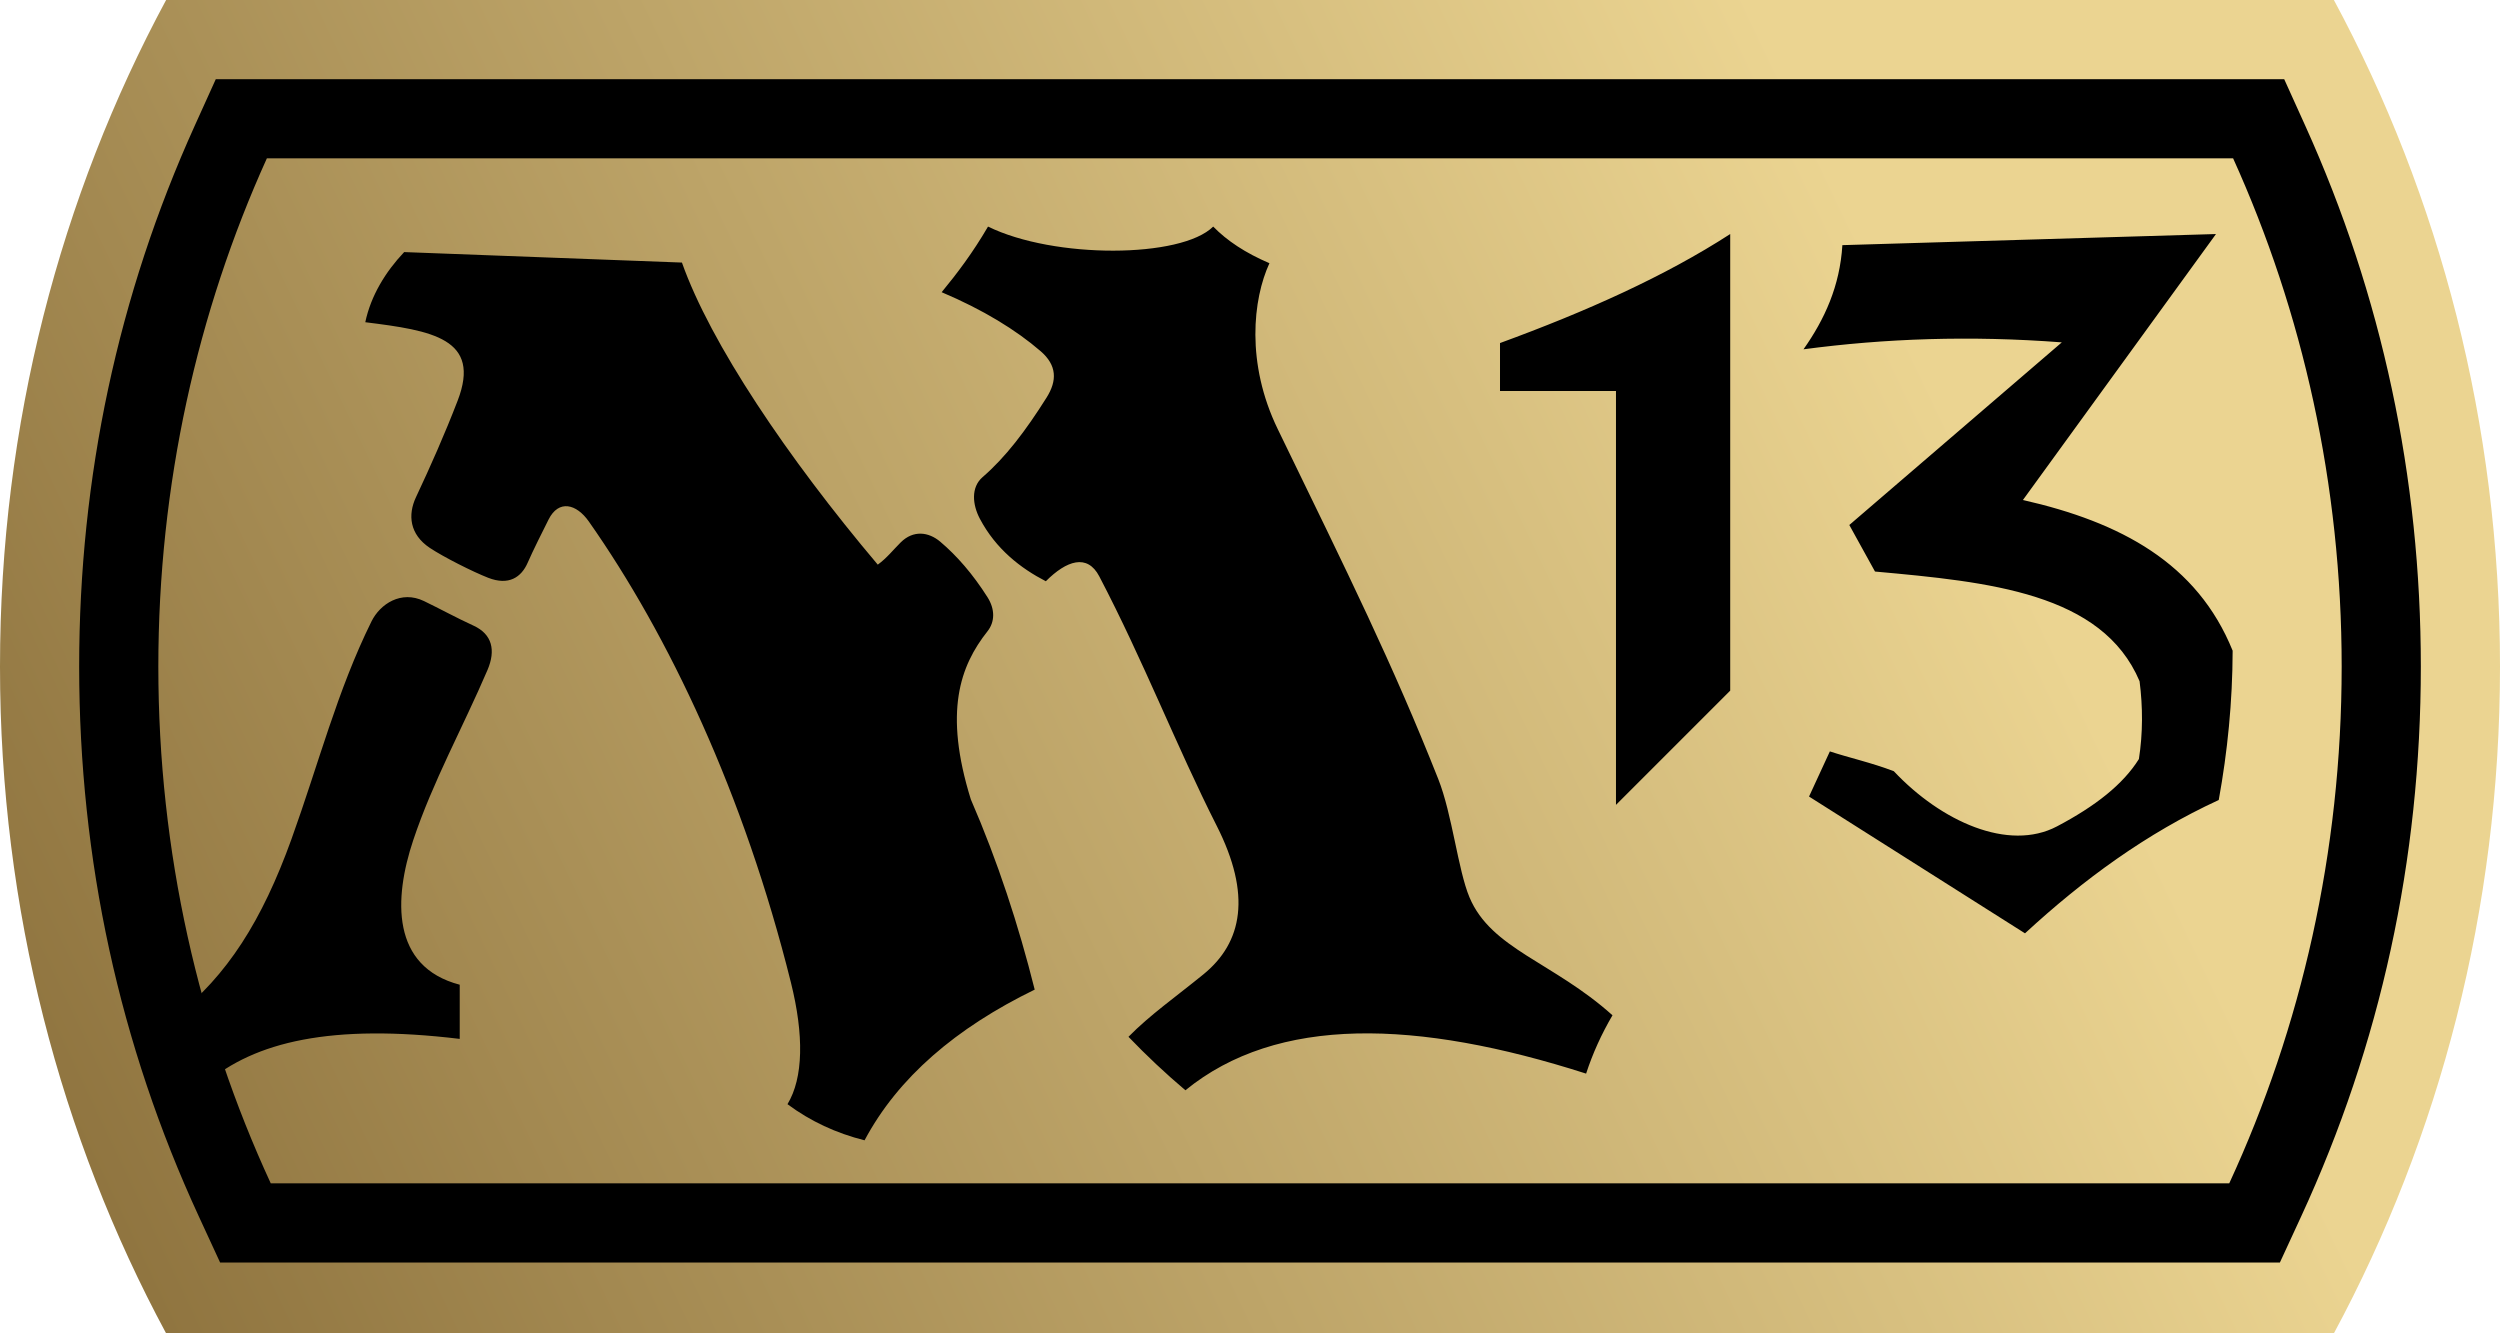 <svg xmlns="http://www.w3.org/2000/svg" width="600" height="320"><defs><linearGradient x2="1" id="a" gradientUnits="userSpaceOnUse" gradientTransform="scale(303.922) rotate(25 -.097 .117)"><stop offset="0" stop-color="#8f743f"/><stop offset=".788" stop-color="#ebd491"/><stop offset="1" stop-color="#ebd491"/></linearGradient><clipPath id="b"><path d="M0 160h300V0H0v160z"/></clipPath></defs><path d="M19.933 160C7.253 136.45 0 109.13 0 80 0 50.87 7.254 23.55 19.933 0h260.133C292.746 23.55 300 50.87 300 80c0 29.13-7.255 56.45-19.934 80H19.933z" fill="url(#a)" transform="matrix(2 0 0 -2 0 320)"/><g clip-path="url(#b)" transform="matrix(2 0 0 -2 0 320)"><path d="M274.103 150.5H25.895l-2.526-5.584C14.164 124.576 9.5 102.734 9.5 80c0-23.14 4.832-45.338 14.365-65.982L26.412 8.5h247.175l2.548 5.518C285.666 34.66 290.5 56.86 290.5 80c0 22.735-4.667 44.576-13.87 64.917l-2.526 5.583zm-6.13-9.5C276.32 122.558 281 101.864 281 80c0-22.262-4.86-43.306-13.49-62H32.49C23.858 36.694 19 57.738 19 80c0 21.864 4.68 42.558 13.025 61h235.95"/><path d="M247.417 118.916L221.917 97 225 91.415c13.672-1.238 27.265-2.557 31.75-13.166.396-3.112.4-6.223-.082-9.334-1.895-3.035-5.206-5.645-9.834-8.082-5.81-3.06-13.9.587-19.577 6.623-2.69 1.032-5.45 1.635-7.673 2.377l-2.5-5.418L243 48c7.002 6.456 14.6 12.02 23.25 16 1.053 5.81 1.65 11.77 1.668 17.916-4.25 10.5-13.417 15.418-25.167 18.084l23.168 31.916-44.834-1.333c-.298-4.896-2.125-8.905-4.666-12.5 9.737 1.297 20.012 1.674 31 .833M180 113.083h13.917V63.416l13.708 13.708v54.792c-7.823-5.066-17.286-9.298-27.625-13.083v-5.75zm-55.128 4.778c1.962-1.694 2.003-3.527.717-5.57-2.507-3.984-4.924-7.166-7.674-9.54-1.435-1.24-1.213-3.334-.332-5 1.928-3.65 4.91-5.952 7.916-7.5 2.488 2.49 4.976 3.338 6.416.583 5.31-10.146 9.28-20.43 14.084-29.917 4.2-8.29 3.113-14.005-1.583-17.833-3.282-2.675-6.444-4.892-9-7.5 2.147-2.237 4.422-4.378 6.833-6.417 11.028 8.996 27.748 8.512 48.084 2 .788 2.417 1.846 4.75 3.166 7-7.125 6.396-14.56 7.944-17.166 14.167-1.377 3.29-2.063 9.944-3.742 14.182-5.51 13.9-10.675 24.318-19.258 41.984-3.85 7.925-2.98 15.63-1 19.916-2.876 1.228-5.102 2.703-6.75 4.396-3.834-3.813-19.084-3.896-27.02 0-1.845-3.163-3.703-5.615-5.564-7.875 4.965-2.1 8.936-4.538 11.872-7.076m-81.038 3.473c8.04-1 13.957-1.96 11.083-9.417-1.565-4.063-3.257-7.87-5-11.583-.993-2.115-.772-4.458 1.667-6.084 1.636-1.09 5.168-2.87 7-3.584 2.458-.958 3.975.04 4.75 1.833.568 1.317 1.855 3.884 2.5 5.166 1.21 2.407 3.33 1.89 4.832-.25 9.56-13.613 18.598-32.622 24.25-55.333 1.566-6.29 1.5-11.42-.416-14.584 2.76-2.05 5.85-3.483 9.25-4.334 4.01 7.537 10.973 13.48 20.416 18.083-1.937 7.736-4.424 15.36-7.666 22.833-3.268 10.517-1.29 16.005 2 20.166.9 1.137.92 2.64 0 4.093-1.76 2.777-3.683 4.98-5.666 6.656-1.396 1.18-3.23 1.427-4.75-.084-.896-.89-1.68-1.896-2.75-2.667-10.834 12.833-20.084 26.583-23.5 36.25L48.5 129.75c-2.25-2.376-4-5.25-4.666-8.417M21 38c6.263 4.91 10.455 11.535 13.975 21.3 3.266 9.057 5.484 17.79 9.6 26.124 1.04 2.107 3.566 3.767 6.3 2.45 1.928-.928 3.847-1.99 5.96-2.958 2.22-1.02 2.68-2.94 1.665-5.316-2.93-6.846-6.568-13.392-8.916-20.434-2.334-7-2.667-15.167 5.583-17.333v-6.5c-15.394 1.86-24.613-.346-30.45-5.333L21 38z"/></g></svg>